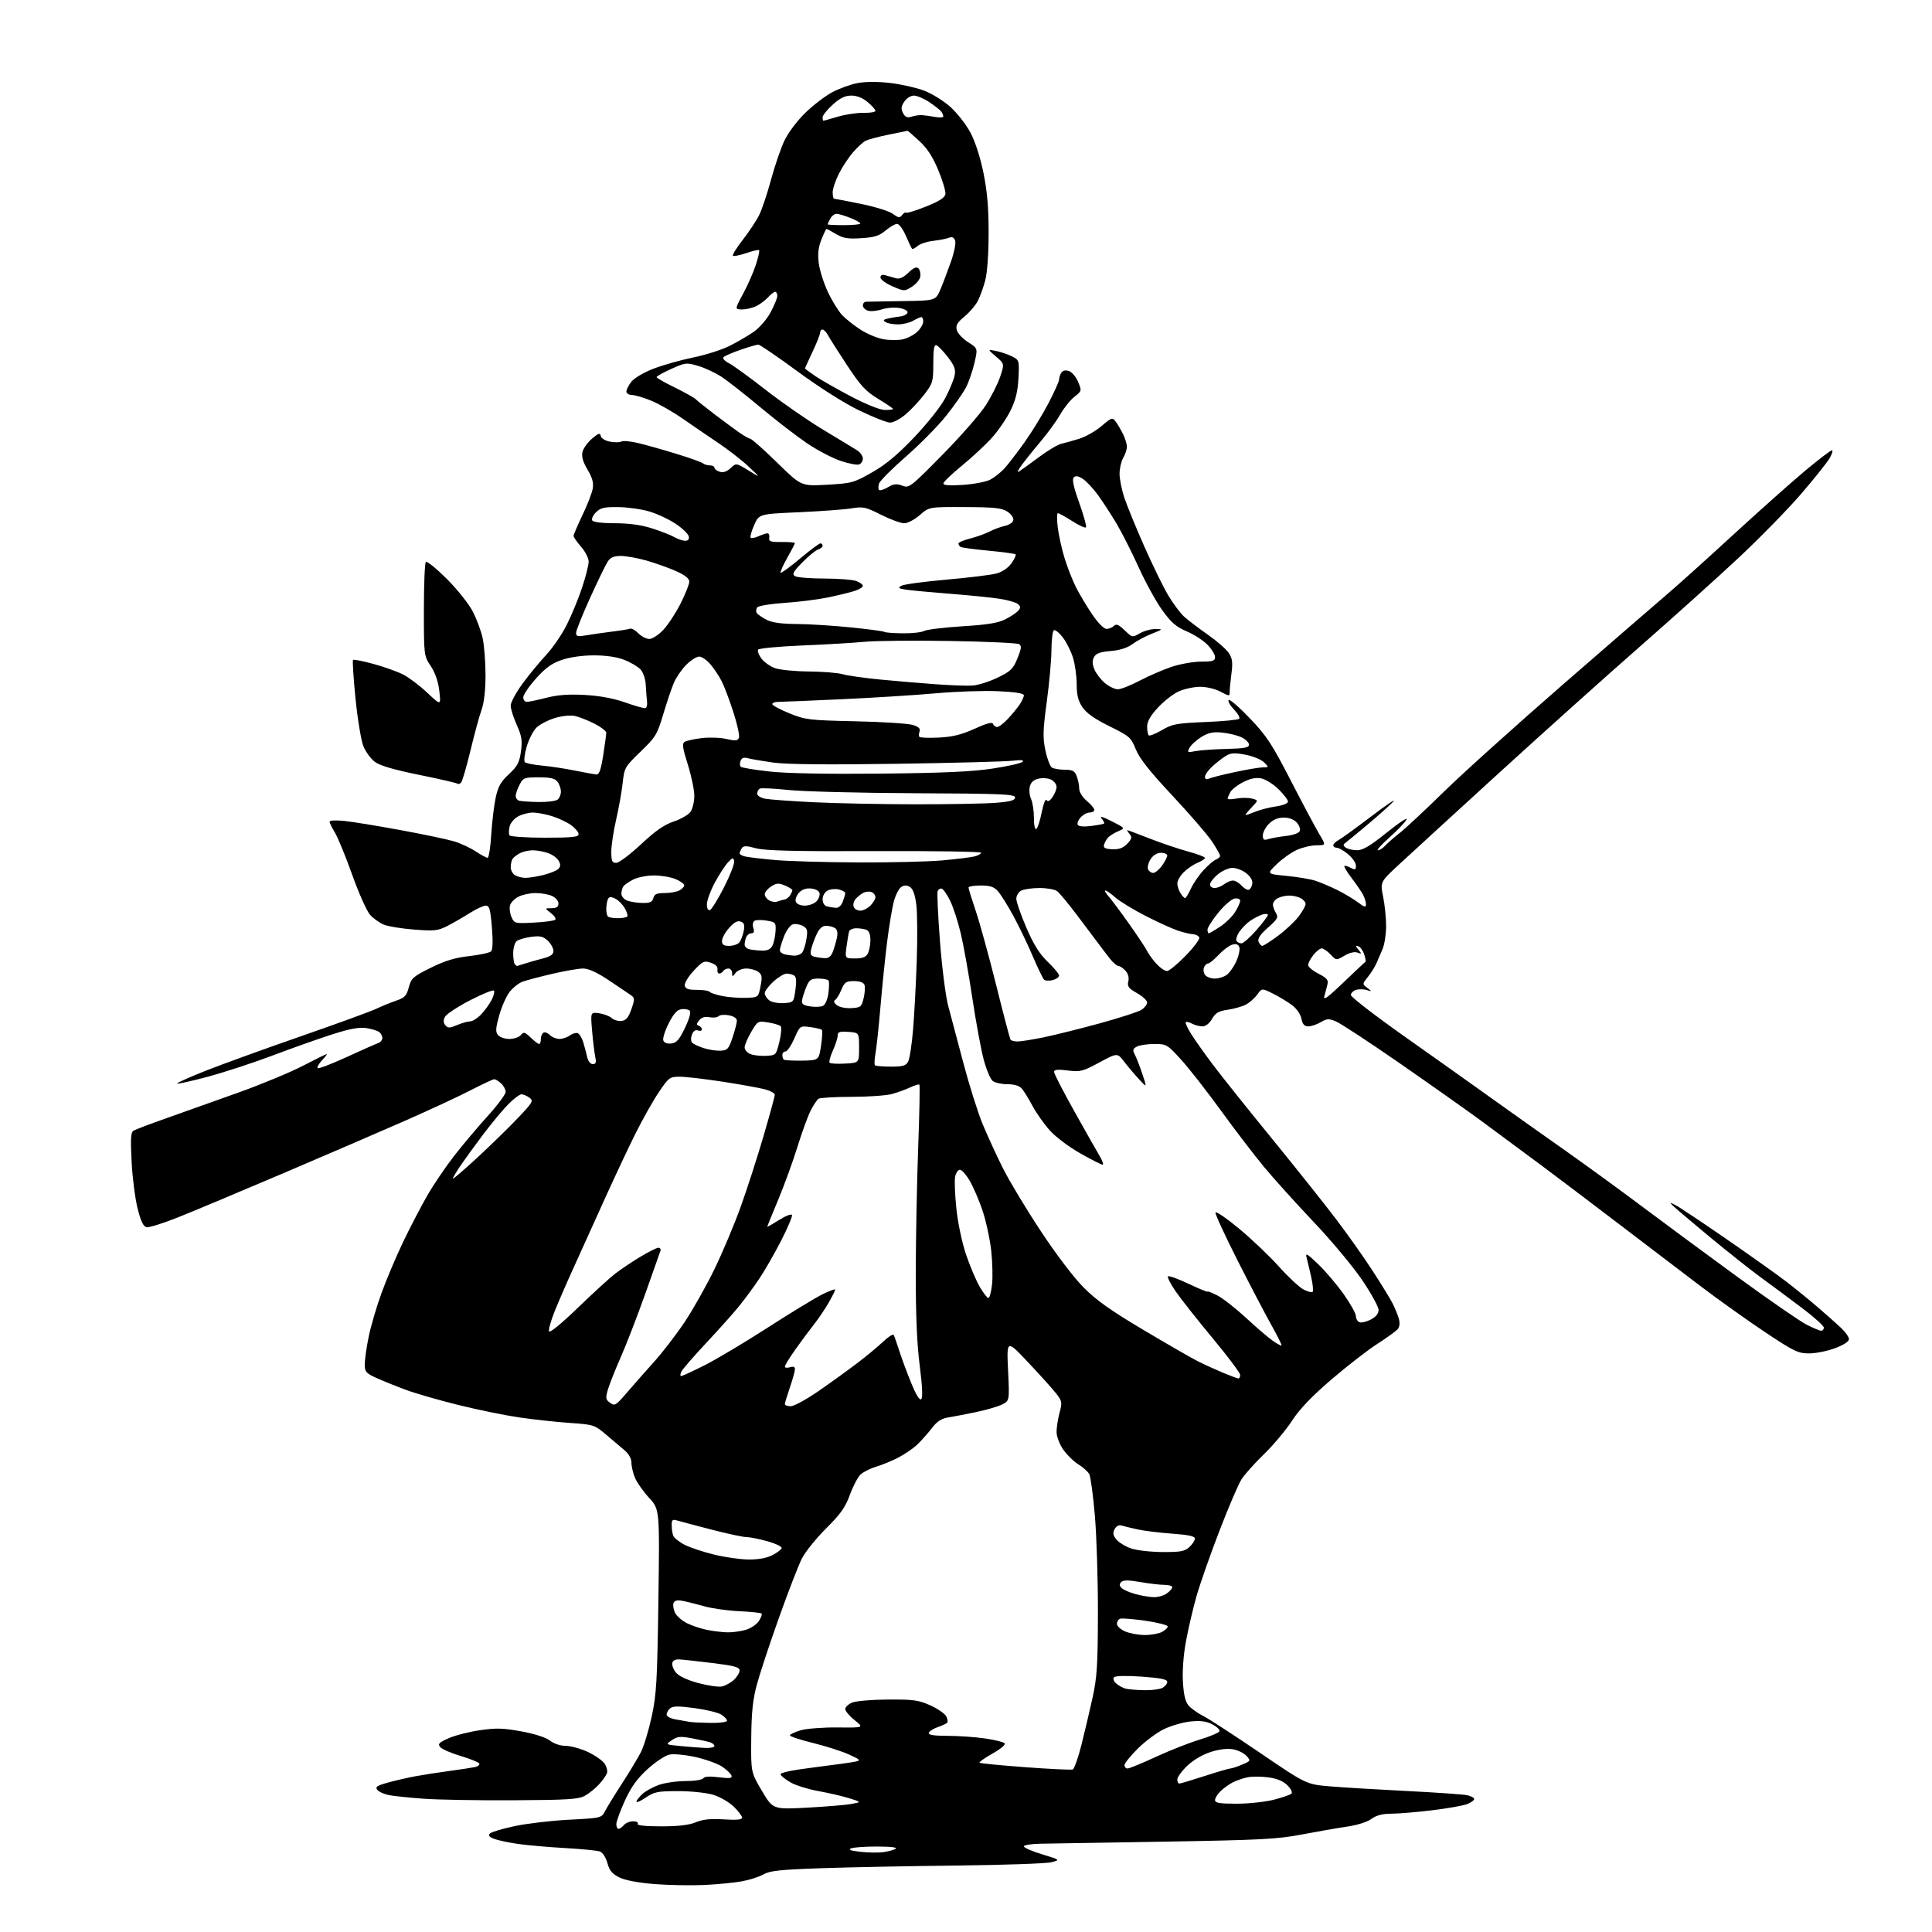 <?xml version="1.0" encoding="UTF-8" standalone="no"?>
<svg 
  version="1.1" 
  xmlns="http://www.w3.org/2000/svg" 
  xmlns:xlink="http://www.w3.org/1999/xlink" 
  xmlns:svg="http://www.w3.org/2000/svg"
  xmlns:rdf="http://www.w3.org/1999/02/22-rdf-syntax-ns#"
  xmlns:cc="http://creativecommons.org/ns#"
  xmlns:dc="http://purl.org/dc/elements/1.1/"
  viewBox="0 0 768 768"
  width="768"
  height="768"
>
<style>svg {background-color: white; }</style>"
<path stroke="none" fill="black" fill-rule="evenodd" d="M280.00,749.31C274.77,749.55 265.87,749.39 260.22,748.95C253.77,748.44 248.56,747.46 246.23,746.32C243.36,744.91 242.28,743.62 241.45,740.59C240.81,738.29 239.57,736.40 238.44,735.99C237.37,735.61 231.21,735.00 224.74,734.64C218.27,734.28 209.89,733.55 206.11,733.02C202.33,732.48 197.99,731.57 196.46,730.98C194.45,730.22 193.98,729.62 194.76,728.84C195.36,728.24 199.82,726.91 204.68,725.89C209.53,724.86 219.26,723.72 226.31,723.36C239.11,722.69 239.11,722.69 240.59,719.82C241.41,718.24 244.48,713.25 247.41,708.73C250.35,704.20 253.68,698.65 254.83,696.38C255.97,694.12 257.87,687.82 259.06,682.38C260.96,673.62 261.26,668.40 261.72,636.24C262.23,599.98 262.23,599.98 258.04,595.43C255.73,592.93 253.21,589.35 252.42,587.47C251.64,585.60 251.00,582.88 251.00,581.44C251.00,579.81 249.96,577.94 248.25,576.49C246.74,575.21 243.42,572.40 240.87,570.24C236.35,566.41 235.99,566.29 226.37,565.63C220.94,565.25 211.92,564.27 206.33,563.44C200.73,562.62 189.93,560.41 182.33,558.53C174.72,556.66 165.35,553.96 161.50,552.54C157.65,551.13 152.36,548.99 149.75,547.81C145.45,545.86 145.00,545.34 145.00,542.29C145.00,540.43 145.71,535.49 146.57,531.31C147.43,527.13 149.70,519.39 151.62,514.11C153.53,508.82 157.35,499.77 160.10,494.00C162.86,488.23 167.18,479.90 169.70,475.50C172.22,471.10 177.09,463.90 180.51,459.50C183.93,455.10 189.94,447.97 193.86,443.65C197.79,439.33 201.00,435.01 201.00,434.05C201.00,433.09 200.18,431.57 199.17,430.65C198.17,429.74 196.95,429.00 196.48,429.00C196.00,429.00 191.76,430.99 187.05,433.42C182.35,435.85 170.62,441.29 161.00,445.52C151.38,449.75 129.55,459.16 112.50,466.43C95.45,473.69 76.69,481.56 70.81,483.90C64.93,486.25 59.31,488.02 58.31,487.83C56.99,487.58 56.02,485.59 54.72,480.49C53.74,476.65 52.66,468.28 52.32,461.90C51.84,452.74 51.99,450.12 53.06,449.47C53.80,449.01 59.82,446.73 66.45,444.40C73.08,442.07 85.92,437.49 95.00,434.23C104.08,430.97 115.53,426.21 120.45,423.65C125.38,421.09 129.62,419.00 129.88,419.00C130.14,419.00 129.29,420.12 128.00,421.50C126.71,422.87 125.93,424.27 126.27,424.60C126.60,424.94 131.74,422.98 137.69,420.25C143.64,417.52 149.29,415.01 150.25,414.68C151.21,414.34 152.00,413.43 152.00,412.65C152.00,411.88 151.44,410.80 150.75,410.26C150.06,409.72 147.76,409.01 145.63,408.68C142.80,408.25 139.15,408.92 132.13,411.16C126.83,412.85 116.17,416.63 108.42,419.56C100.68,422.48 89.05,426.29 82.59,428.02C76.12,429.75 70.63,430.97 70.40,430.73C70.17,430.50 75.27,428.21 81.74,425.65C88.21,423.09 105.20,416.93 119.50,411.97C133.80,407.00 147.30,402.08 149.50,401.04C151.70,399.99 155.29,398.53 157.48,397.78C160.87,396.63 161.61,395.85 162.51,392.47C163.48,388.83 164.21,388.18 171.23,384.71C176.90,381.90 180.86,380.69 186.54,380.06C190.75,379.58 194.66,378.74 195.23,378.17C195.88,377.52 195.99,374.05 195.53,368.58C194.94,361.42 194.54,360.00 193.11,360.00C192.16,360.00 189.27,361.34 186.68,362.99C184.09,364.63 180.10,366.93 177.80,368.10C174.07,370.00 172.67,370.15 164.57,369.52C159.58,369.13 154.15,368.24 152.50,367.54C150.85,366.83 148.44,365.11 147.15,363.70C145.85,362.30 142.65,355.15 140.04,347.83C137.43,340.50 134.32,332.93 133.15,331.00C131.97,329.07 131.01,327.10 131.00,326.61C131.00,326.12 133.63,325.99 136.85,326.33C140.07,326.66 150.14,328.31 159.23,329.98C168.31,331.65 177.87,333.66 180.47,334.44C183.07,335.22 186.94,337.02 189.08,338.43C191.21,339.84 193.35,341.00 193.83,341.00C194.31,341.00 194.97,336.84 195.28,331.75C195.60,326.66 196.40,320.02 197.06,317.00C198.00,312.66 199.10,310.71 202.31,307.74C205.70,304.58 206.48,303.12 207.08,298.74C207.68,294.36 207.41,292.61 205.40,288.13C204.08,285.18 203.00,281.74 203.00,280.49C203.00,279.24 205.09,275.36 207.64,271.86C210.19,268.36 214.43,263.21 217.05,260.41C219.67,257.61 223.38,252.21 225.28,248.41C227.19,244.61 229.93,237.96 231.37,233.64C232.82,229.31 234.00,224.65 234.00,223.27C234.00,221.89 232.65,219.23 231.00,217.35C229.35,215.47 228.00,213.53 228.00,213.05C228.00,212.56 229.57,208.88 231.49,204.87C233.42,200.86 235.26,196.14 235.59,194.38C236.04,191.98 235.53,190.06 233.55,186.68C231.67,183.47 231.10,181.44 231.57,179.59C231.93,178.16 233.63,175.80 235.36,174.35C237.96,172.16 238.55,171.98 238.82,173.32C239.00,174.25 240.55,175.20 242.50,175.57C244.35,175.91 246.37,175.89 246.97,175.52C247.58,175.14 250.42,175.37 253.29,176.03C256.15,176.69 263.00,178.60 268.50,180.29C274.00,181.97 278.93,183.72 279.45,184.17C279.97,184.63 281.21,185.00 282.20,185.00C283.19,185.00 284.00,185.42 284.00,185.93C284.00,186.45 284.94,187.16 286.09,187.53C287.50,187.98 288.89,187.51 290.40,186.10C292.62,184.01 292.62,184.01 297.56,187.03C302.50,190.06 302.50,190.06 297.54,185.43C294.81,182.88 289.41,178.68 285.54,176.09C281.67,173.50 275.35,169.19 271.50,166.50C267.65,163.81 262.02,160.59 259.00,159.33C255.97,158.08 252.49,157.04 251.25,157.02C250.01,157.01 249.00,156.39 249.00,155.63C249.00,154.88 249.90,153.12 251.00,151.72C252.12,150.30 255.98,148.02 259.75,146.57C263.46,145.14 270.56,143.13 275.52,142.11C280.49,141.10 287.01,139.02 290.02,137.50C293.04,135.98 297.32,133.49 299.54,131.96C301.83,130.39 304.75,127.04 306.29,124.21C307.78,121.47 309.00,118.50 309.00,117.61C309.00,116.73 308.62,116.00 308.15,116.00C307.69,116.00 306.45,116.95 305.41,118.10C304.36,119.26 302.29,120.83 300.80,121.60C299.32,122.37 296.74,123.00 295.07,123.00C292.04,123.00 292.04,123.00 295.41,116.75C297.26,113.31 299.55,108.11 300.49,105.19C301.43,102.26 302.01,99.68 301.77,99.44C301.53,99.20 299.21,99.73 296.62,100.62C294.02,101.50 291.64,101.97 291.34,101.67C291.03,101.36 292.81,98.50 295.28,95.31C297.76,92.11 300.69,87.70 301.78,85.50C302.87,83.30 304.99,77.00 306.48,71.50C307.97,66.00 310.35,59.02 311.77,56.00C313.23,52.88 316.78,48.12 319.97,45.00C323.05,41.98 327.88,38.26 330.69,36.74C333.50,35.23 338.06,33.56 340.84,33.03C343.94,32.44 348.90,32.42 353.72,32.97C358.03,33.46 364.11,34.82 367.23,35.98C370.35,37.15 375.10,40.08 377.78,42.49C380.46,44.90 384.05,49.50 385.76,52.70C387.65,56.25 389.67,62.50 390.93,68.67C392.44,76.07 393.00,82.56 392.99,92.66C392.98,100.98 392.45,108.49 391.64,111.50C390.91,114.25 389.58,117.92 388.68,119.66C387.78,121.40 385.40,124.17 383.39,125.83C380.50,128.21 379.87,129.33 380.33,131.19C380.66,132.49 382.68,134.66 384.82,136.01C388.71,138.47 388.71,138.47 387.36,144.27C386.62,147.45 385.12,151.80 384.04,153.92C382.96,156.04 379.41,161.13 376.16,165.22C372.91,169.31 365.70,176.62 360.15,181.47C354.59,186.32 349.77,191.15 349.43,192.22C349.09,193.28 349.10,194.43 349.44,194.77C349.78,195.11 351.36,194.63 352.95,193.69C355.25,192.33 356.40,192.20 358.66,193.06C361.39,194.10 361.88,193.73 374.60,180.82C381.82,173.49 389.56,164.66 391.80,161.19C394.05,157.71 396.65,152.56 397.59,149.74C399.29,144.61 399.29,144.61 395.90,141.71C392.50,138.81 392.50,138.81 396.00,139.53C397.93,139.92 400.78,140.90 402.36,141.70C405.15,143.13 405.20,143.30 404.85,150.33C404.58,155.62 403.75,159.00 401.70,163.19C400.16,166.32 396.85,171.18 394.32,173.99C391.80,176.79 386.42,181.80 382.37,185.11C378.32,188.42 375.00,191.61 375.00,192.21C375.00,192.93 377.57,193.11 382.85,192.75C387.16,192.45 392.00,191.53 393.60,190.69C395.19,189.86 397.69,187.90 399.15,186.34C400.61,184.78 404.23,180.09 407.19,175.93C410.16,171.77 414.48,164.73 416.79,160.28C419.11,155.83 421.01,151.59 421.02,150.85C421.02,150.11 421.42,148.89 421.89,148.14C422.43,147.29 423.54,147.04 424.89,147.47C426.07,147.84 427.72,149.78 428.55,151.77C430.04,155.35 430.03,155.43 427.13,157.70C425.51,158.96 422.96,162.13 421.46,164.75C419.96,167.36 416.63,171.97 414.06,175.00C411.50,178.03 408.07,182.28 406.45,184.45C404.83,186.62 404.15,188.00 404.94,187.52C405.73,187.04 409.30,184.46 412.87,181.80C416.44,179.13 420.51,176.70 421.93,176.39C423.34,176.08 426.57,175.17 429.11,174.38C431.64,173.58 435.60,171.32 437.91,169.34C441.92,165.92 442.16,165.84 443.52,167.63C444.30,168.66 445.62,170.92 446.47,172.65C447.31,174.38 447.98,176.63 447.96,177.65C447.95,178.67 447.29,180.62 446.50,182.00C445.71,183.38 445.05,186.20 445.04,188.28C445.02,190.36 445.90,194.74 447.00,198.00C448.10,201.27 451.65,209.92 454.88,217.22C458.11,224.52 462.35,233.20 464.29,236.50C466.24,239.80 469.10,243.66 470.66,245.08C472.22,246.50 476.47,249.73 480.10,252.27C483.72,254.81 487.49,258.10 488.47,259.59C489.91,261.79 490.10,263.35 489.50,267.90C489.10,270.98 488.79,274.27 488.82,275.22C488.87,276.79 488.57,276.77 485.20,274.97C483.07,273.83 479.63,273.01 477.01,273.02C474.53,273.03 470.70,273.87 468.50,274.87C466.30,275.88 462.59,278.78 460.25,281.33C457.32,284.51 456.00,286.84 456.00,288.81C456.00,290.38 456.28,291.95 456.63,292.30C456.98,292.65 459.33,291.72 461.86,290.24C466.00,287.81 467.68,287.50 479.14,287.02C486.13,286.74 492.18,286.16 492.60,285.74C493.01,285.32 492.07,283.64 490.50,282.00C488.93,280.36 487.99,278.68 488.41,278.26C488.83,277.84 492.62,281.11 496.83,285.53C503.53,292.54 505.61,295.72 513.23,310.53C518.04,319.86 523.13,329.41 524.54,331.75C527.11,336.00 527.11,336.00 523.31,336.02C521.21,336.03 517.69,336.86 515.48,337.87C513.28,338.87 509.68,341.43 507.48,343.56C503.50,347.42 503.50,347.42 511.38,348.17C515.71,348.59 520.88,349.46 522.88,350.10C524.87,350.75 528.75,352.39 531.50,353.75C534.25,355.11 537.96,357.32 539.75,358.66C542.40,360.65 543.00,360.81 543.00,359.49C543.00,358.60 542.48,356.89 541.84,355.68C541.20,354.48 539.18,351.52 537.33,349.09C535.49,346.67 534.17,344.50 534.40,344.26C534.64,344.03 535.77,344.34 536.91,344.95C538.70,345.91 539.00,345.79 539.00,344.12C539.00,343.05 537.62,341.01 535.92,339.59C534.23,338.17 532.21,337.00 531.42,337.00C530.64,337.00 530.00,336.57 530.00,336.04C530.00,335.50 530.93,334.57 532.06,333.97C533.20,333.36 538.94,329.21 544.81,324.74C550.69,320.27 554.83,317.45 554.00,318.47C553.17,319.48 548.71,323.51 544.07,327.41C539.43,331.31 535.16,334.84 534.57,335.25C533.85,335.75 534.00,336.33 535.00,336.98C535.83,337.53 537.85,337.98 539.51,337.98C541.76,338.00 544.75,336.20 551.35,330.89C556.21,326.98 559.70,324.69 559.11,325.80C558.51,326.91 555.46,330.11 552.31,332.91C549.17,335.71 547.12,338.00 547.76,338.00C548.40,338.00 549.73,337.14 550.71,336.09C551.69,335.03 554.30,332.76 556.50,331.04C558.70,329.32 566.58,321.97 574.00,314.70C581.42,307.42 603.02,287.98 622.00,271.48C640.98,254.98 659.42,239.02 662.98,235.99C666.55,232.97 678.25,222.44 688.98,212.58C699.72,202.72 712.74,191.14 717.92,186.83C723.10,182.52 727.74,179.00 728.23,179.00C728.71,179.00 728.30,180.41 727.31,182.13C726.31,183.86 721.20,190.27 715.93,196.38C710.67,202.49 699.42,213.99 690.93,221.92C682.45,229.86 664.92,245.60 652.00,256.92C639.08,268.23 613.88,290.83 596.00,307.15C578.12,323.47 560.16,339.92 556.07,343.71C548.64,350.60 548.64,350.60 549.82,356.47C550.47,359.69 551.00,364.94 551.00,368.13C551.00,371.32 550.37,375.41 549.61,377.22C548.84,379.02 547.72,381.62 547.12,383.00C546.52,384.38 545.01,386.77 543.76,388.33C541.51,391.14 541.51,391.16 543.50,392.68C545.46,394.18 545.46,394.19 543.25,393.54C542.01,393.17 540.10,393.15 539.00,393.50C537.90,393.85 537.00,394.77 537.00,395.55C537.00,396.34 546.74,403.84 558.63,412.24C570.53,420.63 585.72,431.42 592.38,436.20C599.05,440.99 611.70,449.96 620.50,456.15C629.30,462.34 643.67,472.78 652.44,479.37C661.21,485.95 678.51,498.72 690.89,507.75C703.27,516.78 715.54,525.25 718.16,526.58C720.79,527.91 723.40,529.00 723.97,529.00C724.54,529.00 725.00,528.43 725.00,527.74C725.00,527.04 721.06,523.51 716.25,519.88C711.44,516.26 704.12,510.83 700.00,507.82C695.88,504.82 686.65,497.50 679.50,491.58C672.35,485.65 665.83,480.11 665.00,479.28C663.66,477.93 663.77,477.90 666.00,479.03C667.38,479.72 676.38,485.71 686.00,492.35C695.62,498.99 706.42,506.66 710.00,509.41C713.58,512.15 719.20,516.72 722.50,519.56C725.80,522.40 729.96,526.10 731.75,527.77C733.54,529.44 735.00,531.49 735.00,532.33C735.00,533.27 732.86,534.66 729.46,535.93C726.42,537.07 721.77,538.00 719.13,538.00C714.80,538.00 713.15,537.21 701.92,529.74C695.09,525.20 683.42,516.89 676.00,511.27C668.58,505.64 654.17,494.68 644.00,486.91C633.83,479.14 619.65,468.42 612.50,463.09C605.35,457.76 594.55,449.77 588.50,445.33C582.45,440.90 567.78,430.54 555.91,422.32C544.03,414.10 532.85,406.77 531.06,406.03C528.23,404.85 527.45,404.90 525.00,406.34C523.46,407.25 521.24,408.00 520.07,408.00C518.51,408.00 517.79,407.20 517.34,404.95C516.98,403.17 515.43,400.92 513.61,399.56C511.90,398.28 508.51,396.23 506.07,395.00C501.64,392.78 501.64,392.78 499.72,395.42C498.66,396.87 496.60,398.66 495.15,399.40C493.69,400.14 490.48,401.04 488.00,401.40C484.40,401.92 483.16,402.65 481.80,405.03C480.75,406.85 479.28,408.00 477.98,408.00C476.82,408.00 474.96,407.51 473.85,406.92C472.74,406.32 471.61,406.06 471.34,406.32C471.07,406.59 472.08,408.77 473.59,411.16C475.09,413.54 479.03,419.10 482.35,423.50C485.66,427.90 496.09,440.95 505.52,452.50C514.94,464.05 526.41,478.45 531.01,484.50C535.60,490.55 542.14,499.77 545.53,505.00C548.92,510.23 552.50,516.05 553.48,517.94C554.45,519.83 555.60,522.62 556.04,524.12C556.53,525.85 556.39,527.39 555.66,528.30C555.02,529.09 551.35,531.75 547.50,534.22C543.65,536.69 535.42,543.07 529.21,548.41C521.37,555.14 516.60,560.14 513.57,564.80C511.18,568.48 506.20,574.42 502.51,578.00C498.82,581.58 494.79,586.08 493.54,588.01C492.30,589.94 488.31,599.25 484.68,608.69C481.05,618.13 476.95,629.83 475.58,634.68C474.21,639.53 472.34,647.55 471.43,652.50C470.42,658.02 469.96,664.31 470.24,668.76C470.57,674.01 471.23,676.59 472.60,678.11C473.65,679.27 476.30,681.13 478.50,682.24C480.70,683.36 490.78,689.91 500.90,696.80C519.31,709.33 519.31,709.33 528.90,710.12C534.18,710.56 547.95,711.39 559.50,711.97C571.05,712.55 581.74,713.29 583.25,713.63C584.76,713.96 586.00,714.64 586.00,715.14C586.00,715.64 584.76,716.54 583.25,717.15C581.74,717.75 575.55,718.85 569.50,719.59C563.45,720.33 556.12,720.95 553.21,720.97C549.48,720.99 547.10,721.61 545.13,723.06C543.49,724.28 539.51,725.53 535.42,726.12C531.62,726.68 523.55,728.08 517.50,729.24C507.87,731.09 501.15,731.44 463.50,732.08C439.85,732.48 417.46,732.85 413.75,732.90C410.04,732.96 407.00,733.43 407.00,733.96C407.00,734.48 410.26,735.91 414.25,737.12C421.50,739.33 421.50,739.33 418.00,740.26C416.07,740.78 399.20,741.37 380.50,741.58C361.80,741.78 337.51,742.26 326.53,742.64C310.24,743.20 305.99,743.65 303.53,745.08C301.86,746.03 298.02,747.28 295.00,747.84C291.98,748.40 285.23,749.06 280.00,749.31zM351.00,736.27C352.93,736.02 355.18,735.42 356.00,734.94C356.95,734.39 354.29,734.05 348.83,734.03C344.06,734.01 339.34,734.34 338.33,734.75C337.06,735.27 338.18,735.69 342.00,736.12C345.02,736.45 349.07,736.53 351.00,736.27zM245.88,727.00C246.36,727.00 247.32,726.33 248.00,725.50C248.68,724.67 250.34,724.00 251.68,724.00C253.05,724.00 253.85,724.44 253.50,725.00C253.10,725.64 256.45,726.00 262.82,726.00C269.71,726.00 273.94,725.50 276.62,724.38C279.44,723.21 282.46,722.89 287.74,723.23C292.83,723.56 295.00,723.35 295.00,722.55C295.00,721.91 293.49,719.93 291.65,718.14C289.80,716.36 286.13,714.24 283.49,713.45C280.82,712.64 274.64,712.00 269.57,712.00C261.47,712.00 260.05,712.28 256.73,714.54C254.68,715.93 253.00,716.68 253.00,716.21C253.00,715.74 254.03,714.39 255.28,713.21C256.53,712.03 259.51,710.38 261.90,709.53C264.30,708.69 269.09,708.00 272.57,708.00C276.08,708.00 279.18,707.51 279.56,706.90C280.01,706.18 282.12,706.03 285.73,706.49C290.09,707.03 291.13,706.90 290.78,705.84C290.54,705.10 288.89,703.51 287.10,702.30C285.32,701.09 280.54,699.37 276.48,698.46C272.26,697.53 267.78,697.11 266.04,697.49C264.36,697.86 260.46,700.47 257.37,703.29C253.20,707.10 250.89,710.34 248.38,715.84C246.52,719.91 245.00,724.09 245.00,725.12C245.00,726.16 245.39,727.00 245.88,727.00zM320.88,718.57C328.37,718.17 336.30,717.51 338.50,717.10C342.50,716.35 342.50,716.35 337.50,714.81C334.75,713.96 329.26,712.69 325.30,711.98C321.34,711.27 316.42,709.75 314.38,708.60C312.33,707.44 310.49,706.00 310.29,705.38C310.05,704.65 314.66,703.68 323.71,702.55C331.30,701.60 338.62,700.58 340.00,700.28C342.28,699.79 342.06,699.54 337.50,697.45C334.75,696.19 328.34,694.14 323.25,692.88C318.16,691.63 314.00,690.26 314.00,689.84C314.00,689.42 315.91,688.52 318.25,687.83C320.60,687.14 327.19,686.63 332.99,686.69C343.48,686.80 343.48,686.80 339.74,683.80C337.68,682.16 336.00,680.16 336.00,679.38C336.00,678.59 337.24,677.43 338.75,676.80C340.26,676.17 346.68,675.62 353.00,675.59C363.05,675.53 365.17,675.82 369.79,677.90C372.70,679.21 375.55,681.16 376.12,682.23C376.69,683.30 376.87,684.47 376.51,684.84C376.15,685.20 374.45,685.98 372.74,686.57C371.02,687.16 369.44,688.17 369.23,688.82C368.95,689.66 371.10,690.01 376.67,690.02C380.98,690.03 387.64,690.49 391.48,691.05C395.32,691.60 398.86,692.46 399.35,692.95C399.88,693.48 397.91,695.16 394.58,697.04C391.46,698.80 389.12,700.45 389.38,700.71C389.63,700.97 397.83,701.77 407.59,702.49C417.35,703.22 425.83,703.62 426.43,703.39C427.04,703.15 428.58,698.81 429.86,693.73C431.14,688.65 433.13,680.23 434.28,675.00C436.08,666.86 436.39,662.06 436.44,641.50C436.47,628.30 435.93,610.82 435.24,602.66C434.55,594.50 433.54,587.01 433.00,586.00C432.46,585.00 430.51,583.24 428.65,582.09C426.80,580.95 424.09,578.30 422.64,576.20C421.14,574.03 420.00,571.02 420.00,569.21C420.00,567.46 420.53,564.04 421.18,561.60C422.30,557.45 422.21,556.97 419.76,553.84C418.32,552.00 413.32,546.45 408.65,541.50C400.15,532.50 400.15,532.50 400.72,544.65C401.30,556.80 401.30,556.80 398.40,558.28C396.80,559.10 392.12,560.47 388.00,561.33C383.88,562.18 378.86,563.15 376.85,563.47C374.18,563.90 372.44,565.05 370.37,567.78C368.81,569.82 366.18,572.77 364.52,574.33C362.86,575.88 359.48,578.19 357.00,579.46C354.52,580.73 350.60,582.34 348.28,583.04C345.96,583.73 343.17,585.13 342.09,586.13C341.01,587.14 339.10,590.77 337.85,594.20C336.02,599.20 334.14,601.87 328.36,607.61C324.39,611.55 320.05,616.96 318.71,619.64C317.37,622.31 313.29,632.86 309.64,643.09C305.99,653.31 302.05,665.24 300.88,669.59C299.25,675.63 298.72,680.69 298.63,691.01C298.50,704.51 298.50,704.51 302.88,711.90C307.26,719.29 307.26,719.29 320.88,718.57zM491.61,717.00C496.34,717.00 502.98,716.29 506.36,715.42C509.74,714.55 512.89,713.46 513.37,713.00C513.86,712.53 513.17,711.08 511.78,709.69C510.12,708.03 507.65,707.00 504.20,706.53C501.39,706.14 497.60,706.14 495.79,706.53C493.98,706.92 491.38,707.82 490.00,708.54C488.62,709.25 486.49,710.79 485.25,711.95C484.01,713.12 483.00,714.74 483.00,715.54C483.00,716.71 484.72,717.00 491.61,717.00zM204.00,715.64C189.97,715.71 173.94,715.44 168.37,715.02C162.80,714.61 156.66,713.97 154.72,713.61C152.79,713.24 150.67,712.31 150.02,711.52C149.04,710.35 149.75,709.85 154.17,708.61C157.10,707.80 161.97,706.67 165.00,706.11C168.03,705.55 174.10,704.60 178.50,704.01C182.90,703.42 187.53,702.71 188.79,702.44C190.05,702.17 190.82,701.52 190.50,701.00C190.18,700.48 186.84,699.14 183.08,698.02C179.31,696.90 175.67,695.31 174.99,694.49C173.95,693.23 174.47,692.68 178.35,690.97C180.87,689.85 186.45,688.42 190.74,687.80C197.21,686.85 200.05,686.93 207.28,688.26C212.60,689.24 217.04,690.67 218.64,691.93C220.19,693.15 222.76,694.00 224.88,694.01C226.87,694.02 230.80,695.09 233.62,696.40C236.43,697.71 239.44,699.79 240.29,701.01C241.15,702.23 241.59,703.97 241.28,704.86C240.96,705.76 239.54,707.78 238.10,709.34C236.67,710.90 234.15,712.93 232.50,713.84C229.95,715.25 225.72,715.52 204.00,715.64zM468.79,709.00C469.23,709.00 473.75,707.65 478.84,706.00C483.93,704.35 488.54,703.00 489.08,703.00C489.62,703.00 491.69,702.32 493.68,701.49C497.19,700.02 497.24,699.93 495.51,698.01C494.53,696.93 492.15,695.74 490.22,695.38C487.99,694.96 484.76,695.34 481.34,696.42C478.08,697.45 474.40,699.60 471.98,701.90C469.79,703.99 468.00,706.44 468.00,707.35C468.00,708.26 468.36,709.00 468.79,709.00zM448.25,703.00C448.94,702.99 454.00,700.91 459.50,698.37C465.00,695.83 472.86,692.74 476.96,691.50C481.06,690.26 484.58,688.77 484.77,688.18C484.97,687.60 483.67,686.36 481.88,685.44C479.49,684.20 477.20,683.91 473.20,684.32C470.21,684.63 465.46,686.01 462.63,687.39C459.81,688.77 455.14,692.26 452.25,695.13C449.36,698.00 447.00,700.95 447.00,701.68C447.00,702.40 447.56,703.00 448.25,703.00zM280.25,694.83C282.31,694.92 284.00,694.58 284.00,694.07C284.00,693.55 283.21,692.89 282.25,692.58C281.29,692.28 278.06,691.57 275.08,691.01C270.46,690.14 269.29,690.24 267.08,691.74C264.50,693.50 264.50,693.50 270.50,694.08C273.80,694.40 278.19,694.74 280.25,694.83zM282.25,684.88C286.06,684.95 289.00,684.57 289.00,684.02C289.00,683.49 287.99,682.39 286.75,681.59C285.51,680.79 280.75,679.63 276.17,679.01C269.83,678.15 267.51,678.16 266.42,679.06C265.64,679.71 265.00,680.84 265.00,681.58C265.00,682.34 266.60,683.17 268.75,683.52C270.81,683.86 273.18,684.28 274.00,684.45C274.82,684.63 278.54,684.82 282.25,684.88zM454.82,671.88C457.74,671.95 461.00,671.53 462.07,670.96C463.13,670.40 464.00,669.32 464.00,668.57C464.00,667.57 461.39,667.03 453.91,666.49C447.92,666.07 443.45,666.15 442.89,666.71C442.31,667.29 442.62,668.24 443.73,669.22C444.70,670.09 446.40,671.01 447.50,671.28C448.60,671.55 451.89,671.82 454.82,671.88zM287.00,670.39C288.38,670.09 290.51,668.91 291.75,667.75C292.99,666.60 294.00,664.92 294.00,664.03C294.00,662.71 291.96,662.16 283.25,661.09C277.34,660.36 271.39,659.71 270.03,659.64C268.49,659.55 267.43,660.10 267.24,661.09C267.06,661.96 267.72,663.67 268.71,664.89C269.83,666.27 273.16,667.83 277.50,669.02C281.35,670.06 285.62,670.68 287.00,670.39zM455.00,649.95C457.48,649.96 460.57,649.41 461.89,648.74C463.20,648.06 464.23,647.06 464.17,646.52C464.11,645.99 460.11,644.97 455.28,644.27C450.45,643.57 445.94,643.21 445.25,643.47C444.56,643.73 444.00,644.65 444.00,645.52C444.00,646.39 445.46,647.73 447.25,648.51C449.04,649.29 452.52,649.93 455.00,649.95zM289.00,648.88C290.93,648.94 294.19,648.52 296.26,647.94C298.35,647.37 300.74,645.80 301.64,644.42C302.54,643.05 303.03,641.70 302.74,641.40C302.44,641.11 298.45,640.70 293.85,640.48C289.26,640.27 283.02,639.39 280.00,638.53C276.98,637.68 273.10,636.71 271.40,636.38C269.19,635.96 268.13,636.21 267.73,637.25C267.43,638.05 267.70,639.79 268.34,641.11C268.99,642.42 271.16,644.30 273.16,645.29C275.16,646.27 278.76,647.46 281.15,647.93C283.54,648.40 287.07,648.83 289.00,648.88zM458.53,634.90C460.19,634.96 462.56,634.30 463.78,633.44C465.00,632.59 466.00,631.46 466.00,630.94C466.00,630.42 464.57,630.00 462.83,630.00C461.09,630.00 456.78,629.50 453.25,628.88C448.52,628.06 446.54,628.06 445.72,628.88C444.89,629.71 444.93,630.33 445.84,631.25C446.52,631.94 448.97,633.02 451.29,633.65C453.61,634.29 456.86,634.85 458.53,634.90zM297.50,619.93C301.36,619.97 304.73,619.37 306.94,618.25C308.83,617.29 310.53,616.01 310.72,615.42C310.90,614.83 308.35,613.59 305.04,612.67C301.74,611.75 297.95,611.00 296.62,611.00C295.30,611.00 289.10,609.67 282.86,608.05C276.61,606.43 270.49,604.80 269.25,604.44C267.33,603.87 267.00,604.14 267.00,606.30C267.00,607.70 267.28,609.57 267.62,610.46C267.97,611.35 269.99,612.98 272.13,614.07C274.27,615.16 279.50,616.91 283.76,617.95C288.02,619.00 294.20,619.89 297.50,619.93zM462.06,616.96C469.33,616.99 470.95,616.69 472.81,614.96C474.02,613.84 475.00,612.33 475.00,611.61C475.00,610.67 472.44,610.12 466.04,609.66C461.12,609.31 454.93,608.56 452.29,607.98C449.66,607.40 446.74,606.70 445.81,606.42C444.79,606.10 443.71,606.67 443.08,607.86C442.27,609.36 442.43,610.31 443.76,611.94C444.72,613.12 447.30,614.71 449.50,615.49C451.71,616.28 457.33,616.93 462.06,616.96zM249.00,553.83C251.47,550.93 256.35,545.40 259.84,541.53C263.33,537.67 268.88,530.45 272.18,525.50C275.48,520.55 280.80,511.10 284.01,504.50C287.21,497.90 291.91,486.74 294.44,479.71C296.97,472.68 301.06,460.02 303.52,451.59C305.98,443.16 308.00,435.77 308.00,435.17C308.00,434.57 306.27,433.61 304.15,433.04C302.03,432.47 294.49,431.11 287.40,430.01C280.30,428.92 272.60,428.02 270.29,428.01C266.25,428.00 265.90,428.25 261.94,434.08C259.67,437.43 255.42,444.97 252.50,450.83C249.58,456.70 243.95,468.70 239.98,477.50C236.01,486.30 230.59,498.27 227.94,504.10C225.28,509.93 221.92,517.68 220.46,521.32C219.00,524.96 218.01,528.51 218.25,529.22C218.50,529.98 223.12,526.22 229.59,519.97C235.59,514.17 242.30,508.04 244.50,506.33C246.70,504.63 251.20,501.61 254.50,499.62C257.80,497.63 261.05,496.00 261.72,496.00C262.39,496.00 262.75,496.56 262.53,497.25C262.30,497.94 259.56,505.70 256.43,514.50C253.30,523.30 248.95,534.55 246.76,539.50C244.58,544.45 242.28,550.23 241.66,552.34C240.66,555.76 240.75,556.35 242.52,557.63C244.35,558.98 244.82,558.70 249.00,553.83zM314.34,559.00C315.63,559.00 320.69,556.22 325.59,552.83C330.49,549.43 337.43,544.42 341.00,541.69C344.57,538.96 349.14,535.17 351.13,533.27C353.13,531.37 354.99,530.20 355.25,530.66C355.52,531.12 356.52,533.98 357.49,537.00C358.45,540.02 360.59,545.80 362.25,549.83C364.19,554.58 365.59,556.81 366.22,556.18C366.85,555.55 366.63,550.85 365.60,542.81C364.50,534.31 364.01,522.72 364.03,505.96C364.05,492.51 364.48,470.26 364.98,456.53C365.49,442.80 365.71,431.38 365.48,431.15C365.26,430.92 363.59,431.43 361.79,432.27C359.98,433.12 356.70,434.30 354.50,434.90C352.30,435.50 345.10,436.00 338.50,436.01C331.90,436.02 326.00,436.36 325.38,436.77C324.77,437.17 323.36,439.30 322.24,441.50C321.12,443.70 318.75,450.23 316.96,456.00C315.17,461.78 311.74,471.18 309.35,476.90C306.96,482.62 305.00,487.44 305.00,487.63C305.00,487.81 307.13,486.60 309.74,484.95C312.39,483.27 314.64,482.41 314.83,483.00C315.03,483.58 313.07,488.19 310.48,493.25C307.89,498.30 303.95,505.15 301.72,508.47C299.49,511.79 295.83,516.75 293.58,519.49C291.34,522.24 285.55,528.70 280.73,533.85C275.90,539.00 271.50,544.07 270.94,545.11C270.39,546.15 270.30,547.00 270.76,547.00C271.22,547.00 275.39,545.08 280.04,542.74C284.70,540.40 295.93,533.70 305.00,527.86C314.07,522.01 323.86,516.05 326.75,514.60C329.64,513.15 332.00,512.27 332.00,512.65C332.00,513.02 330.81,515.39 329.36,517.91C327.90,520.44 325.29,524.30 323.55,526.50C321.80,528.70 318.49,533.16 316.19,536.41C313.88,539.66 312.00,542.73 312.00,543.23C312.00,543.73 312.90,543.85 314.00,543.50C315.35,543.07 316.00,543.32 316.00,544.28C316.00,545.05 315.10,548.30 314.00,551.50C312.90,554.70 312.00,557.69 312.00,558.16C312.00,558.62 313.05,559.00 314.34,559.00zM492.25,547.96C492.66,547.98 493.00,547.36 493.00,546.57C493.00,545.79 488.08,539.22 482.06,531.98C476.04,524.74 469.44,516.38 467.39,513.41C465.34,510.43 463.95,507.72 464.30,507.37C464.64,507.03 468.32,508.35 472.46,510.32C476.61,512.29 480.00,513.69 480.00,513.43C480.00,513.17 481.76,513.86 483.92,514.96C486.07,516.06 491.13,520.01 495.17,523.74C499.20,527.47 503.99,531.58 505.81,532.87C507.63,534.16 509.26,535.06 509.44,534.86C509.61,534.66 507.74,530.90 505.27,526.50C502.80,522.10 496.74,510.52 491.81,500.76C486.87,491.00 482.98,482.55 483.17,481.98C483.36,481.41 487.57,484.28 492.51,488.37C497.45,492.46 504.57,499.23 508.33,503.42C512.08,507.60 516.51,511.73 518.17,512.59C519.83,513.45 521.46,513.87 521.79,513.54C522.13,513.21 521.88,510.59 521.24,507.72C520.60,504.85 519.78,501.38 519.41,500.00C518.84,497.88 519.52,498.25 523.97,502.50C526.85,505.25 531.41,510.61 534.10,514.41C536.80,518.21 539.00,522.16 539.00,523.19C539.00,524.22 539.63,525.31 540.41,525.60C541.19,525.90 543.21,525.43 544.91,524.55C546.95,523.49 548.00,522.20 548.01,520.72C548.01,519.50 545.08,514.17 541.50,508.87C537.92,503.57 529.29,493.22 522.32,485.87C515.36,478.52 506.47,468.68 502.58,464.00C498.68,459.32 490.94,449.20 485.36,441.50C479.78,433.80 472.65,424.69 469.52,421.25C464.00,415.18 463.69,415.00 458.85,415.00C456.11,415.00 452.99,415.47 451.92,416.04C450.32,416.90 450.17,417.45 451.07,419.14C451.68,420.27 453.03,423.74 454.08,426.85C455.98,432.50 455.98,432.50 452.74,428.98C450.96,427.04 448.30,423.89 446.83,421.98C444.16,418.50 444.16,418.50 437.00,422.35C430.37,425.92 429.43,426.16 424.42,425.53C420.42,425.03 419.00,425.18 419.00,426.09C419.00,426.77 422.54,433.66 426.87,441.41C431.19,449.16 435.74,457.19 436.97,459.25C438.19,461.31 438.80,463.00 438.32,463.00C437.84,463.00 433.86,460.98 429.48,458.51C425.04,456.01 419.66,451.97 417.35,449.40C415.07,446.86 411.96,442.47 410.45,439.64C408.94,436.81 407.03,433.71 406.20,432.75C405.21,431.61 403.25,431.00 400.54,431.00C398.25,431.00 395.60,430.43 394.65,429.73C393.70,429.04 392.05,425.10 390.98,420.98C389.91,416.87 387.88,405.85 386.48,396.50C385.08,387.15 383.02,375.68 381.91,371.00C380.80,366.32 378.90,360.50 377.69,358.05C376.49,355.60 374.99,353.45 374.37,353.26C373.75,353.07 373.02,353.52 372.73,354.26C372.45,354.99 372.87,364.01 373.66,374.30C374.45,384.59 375.91,396.05 376.90,399.75C377.90,403.46 380.61,413.70 382.94,422.50C385.26,431.30 388.71,442.24 390.60,446.81C392.49,451.38 396.11,459.25 398.63,464.31C401.16,469.36 407.93,480.62 413.69,489.33C419.87,498.68 426.88,507.91 430.82,511.86C435.85,516.91 441.70,521.05 454.50,528.65C463.85,534.21 473.52,539.78 476.00,541.03C478.48,542.29 482.98,544.35 486.00,545.62C489.02,546.88 491.84,547.93 492.25,547.96zM392.90,516.00C393.36,516.00 394.00,513.63 394.34,510.73C394.68,507.83 394.53,501.63 394.00,496.95C393.46,492.26 391.90,485.12 390.52,481.07C389.15,477.02 386.87,471.75 385.47,469.36C384.06,466.96 382.31,465.00 381.57,465.00C380.84,465.00 379.98,466.24 379.68,467.75C379.37,469.26 379.60,475.00 380.18,480.50C380.78,486.23 382.44,494.05 384.05,498.80C385.60,503.37 388.04,509.10 389.48,511.55C390.91,514.00 392.45,516.00 392.90,516.00zM189.75,460.16C195.11,455.20 202.37,448.11 205.89,444.41C211.82,438.15 212.15,437.58 210.45,436.34C209.44,435.60 208.03,435.00 207.31,435.00C206.59,435.00 204.28,436.72 202.19,438.81C200.09,440.91 195.67,446.20 192.37,450.56C189.07,454.93 184.94,460.61 183.18,463.18C181.43,465.75 180.00,468.16 180.00,468.52C180.00,468.88 184.39,465.12 189.75,460.16zM354.13,424.00C358.91,424.00 360.12,423.65 361.00,421.99C361.60,420.89 362.48,415.15 362.96,409.24C363.45,403.33 364.11,391.07 364.42,382.00C364.73,372.93 364.66,362.85 364.25,359.61C363.75,355.67 362.92,353.34 361.75,352.61C360.48,351.81 359.52,351.81 358.25,352.60C357.29,353.21 355.94,355.90 355.25,358.60C354.56,361.29 353.35,368.68 352.57,375.00C351.79,381.32 350.62,392.80 349.97,400.50C349.32,408.20 348.44,416.40 348.03,418.72C347.61,421.04 347.51,423.18 347.80,423.47C348.09,423.76 350.94,424.00 354.13,424.00zM235.64,423.00C236.86,423.00 237.09,422.35 236.64,420.25C236.31,418.74 235.74,414.08 235.38,409.90C234.73,402.31 234.73,402.31 238.11,402.77C239.98,403.03 242.25,403.90 243.17,404.70C244.08,405.50 245.88,406.01 247.17,405.83C248.91,405.58 249.88,404.39 251.00,401.14C252.42,397.00 252.40,396.70 250.50,395.38C249.40,394.61 245.46,391.96 241.74,389.49C237.27,386.52 233.90,385.00 231.79,385.00C230.03,385.00 224.52,385.95 219.55,387.11C214.57,388.27 209.24,389.68 207.69,390.25C206.14,390.83 203.81,392.69 202.51,394.40C201.21,396.10 199.37,400.30 198.42,403.71C197.01,408.79 196.93,410.21 197.97,411.46C198.67,412.31 200.71,413.00 202.50,413.00C204.29,413.00 206.33,412.31 207.03,411.46C208.16,410.10 208.62,410.22 210.96,412.46C212.42,413.86 213.92,415.00 214.30,415.00C214.69,415.00 215.00,414.13 215.00,413.06C215.00,411.99 215.45,410.84 216.01,410.50C216.56,410.15 217.72,410.58 218.58,411.44C219.44,412.30 221.15,413.00 222.38,413.00C223.61,413.00 225.47,412.38 226.52,411.61C227.56,410.85 228.98,410.44 229.66,410.70C230.34,410.96 231.33,412.60 231.86,414.34C232.39,416.08 233.09,418.74 233.43,420.25C233.78,421.85 234.71,423.00 235.64,423.00zM335.96,422.79C341.50,422.50 341.50,422.50 341.50,416.50C341.50,410.50 341.50,410.50 337.25,410.19C333.71,409.94 333.00,410.19 332.98,411.69C332.97,412.69 332.10,415.38 331.06,417.67C330.02,419.96 329.45,422.12 329.80,422.46C330.14,422.81 332.91,422.96 335.96,422.79zM318.78,421.62C325.50,421.50 325.50,421.50 326.37,415.70C326.85,412.52 327.00,409.67 326.70,409.37C326.41,409.07 324.33,408.59 322.08,408.28C317.99,407.74 317.99,407.74 315.75,412.84C314.51,415.65 312.94,417.96 312.25,417.98C311.56,417.99 311.00,418.60 311.00,419.33C311.00,420.07 311.24,420.91 311.53,421.20C311.83,421.49 315.09,421.68 318.78,421.62zM304.50,419.71C308.46,419.50 308.51,419.45 309.82,414.12C310.54,411.15 310.76,408.37 310.32,407.92C309.87,407.47 307.64,406.80 305.36,406.44C301.28,405.79 301.17,405.85 298.61,410.23C297.17,412.67 296.00,415.44 296.00,416.37C296.00,417.30 297.01,418.48 298.25,418.99C299.49,419.50 302.30,419.83 304.50,419.71zM286.50,417.67C289.16,417.52 289.69,416.94 291.17,412.50C292.09,409.75 292.88,406.77 292.92,405.88C292.97,404.82 291.88,404.03 289.81,403.61C288.06,403.26 286.19,403.41 285.67,403.93C285.14,404.46 283.51,404.65 282.05,404.36C280.24,404.00 278.92,404.39 277.94,405.58C276.83,406.92 276.79,407.42 277.75,407.75C278.44,407.98 279.00,408.63 279.00,409.19C279.00,409.75 278.31,409.95 277.46,409.62C276.46,409.24 275.62,409.81 275.07,411.27C274.56,412.57 274.60,413.91 275.15,414.49C275.66,415.04 277.75,416.01 279.79,416.66C281.83,417.31 284.85,417.76 286.50,417.67zM266.86,414.80C268.94,414.56 270.03,413.31 272.29,408.60C274.04,404.93 274.75,402.35 274.17,401.77C273.65,401.25 272.17,400.98 270.87,401.17C269.16,401.41 267.75,402.98 265.81,406.82C264.32,409.74 263.37,412.80 263.68,413.62C264.04,414.54 265.26,414.99 266.86,414.80zM404.45,414.00C405.74,414.00 410.32,413.28 414.64,412.40C418.96,411.52 429.02,409.02 437.00,406.84C444.98,404.66 452.51,402.22 453.75,401.42C454.99,400.61 456.00,399.30 456.00,398.51C456.00,397.71 454.19,396.03 451.97,394.78C448.61,392.87 448.04,392.11 448.52,390.13C448.89,388.63 448.47,387.07 447.39,385.88C446.46,384.85 445.20,384.00 444.60,383.99C443.99,383.99 442.47,382.68 441.22,381.10C439.97,379.51 437.94,376.86 436.72,375.20C435.50,373.54 431.65,368.43 428.18,363.84C424.70,359.25 421.13,354.94 420.24,354.25C419.35,353.56 416.20,353.00 413.24,353.00C410.29,353.00 407.00,353.47 405.93,354.04C404.87,354.60 404.00,356.07 404.00,357.29C404.00,358.50 405.80,363.67 408.00,368.77C410.93,375.55 413.21,379.19 416.50,382.35C418.98,384.72 421.00,387.18 421.00,387.81C421.00,388.44 419.84,389.25 418.43,389.61C417.01,389.96 415.46,389.86 414.99,389.38C414.51,388.89 412.49,384.68 410.49,380.00C408.50,375.32 405.03,368.12 402.78,364.00C400.54,359.88 397.79,355.49 396.68,354.25C395.11,352.51 393.56,352.00 389.83,352.00C387.17,352.00 385.00,352.37 385.00,352.81C385.00,353.26 386.30,357.47 387.89,362.17C389.48,366.87 393.13,380.12 396.00,391.61C398.86,403.10 401.42,412.84 401.67,413.25C401.91,413.66 403.17,414.00 404.45,414.00zM181.72,407.47C183.66,406.66 186.01,406.00 186.94,406.00C187.86,406.00 189.81,404.76 191.25,403.25C192.69,401.74 194.55,399.18 195.39,397.57C196.22,395.96 196.67,394.27 196.38,393.81C196.10,393.35 191.83,395.06 186.91,397.60C181.98,400.15 177.48,403.11 176.90,404.18C176.16,405.57 176.20,406.53 177.03,407.54C178.03,408.75 178.70,408.74 181.72,407.47zM327.11,399.85C328.06,399.40 328.96,397.31 329.30,394.83C329.61,392.50 329.64,390.23 329.37,389.80C329.10,389.36 327.31,389.00 325.39,389.00C322.39,389.00 321.71,389.46 320.55,392.25C319.80,394.04 319.04,396.40 318.85,397.49C318.57,399.09 319.19,399.60 322.00,400.05C323.93,400.36 326.23,400.27 327.11,399.85zM338.47,400.75C342.16,400.52 342.50,400.24 343.32,396.74C343.81,394.67 343.95,392.31 343.63,391.49C343.28,390.55 341.73,390.00 339.48,390.00C336.34,390.00 335.72,390.43 334.46,393.43C333.68,395.32 332.55,397.16 331.96,397.53C331.26,397.96 331.52,398.69 332.69,399.59C333.71,400.38 336.23,400.88 338.47,400.75zM311.49,398.75C315.47,398.50 315.49,398.49 316.19,393.53C316.68,390.07 316.53,388.32 315.70,387.79C315.04,387.37 313.70,387.02 312.72,387.02C311.75,387.01 309.38,388.42 307.47,390.16C305.56,391.90 304.00,393.99 304.00,394.80C304.00,395.61 304.79,396.89 305.75,397.64C306.71,398.38 309.29,398.88 311.49,398.75zM534.09,390.50C538.68,386.10 542.61,382.42 542.82,382.31C543.04,382.21 542.80,380.89 542.29,379.38C541.79,377.86 540.73,376.41 539.94,376.15C538.73,375.75 538.74,375.97 540.00,377.52C541.37,379.21 541.34,379.31 539.62,378.67C538.45,378.23 536.48,378.70 534.46,379.89C531.18,381.82 531.18,381.82 528.92,379.41C527.67,378.09 526.09,377.00 525.40,377.00C524.71,377.00 523.21,378.19 522.07,379.63C520.93,381.08 520.00,382.87 520.00,383.61C520.00,384.35 521.85,385.90 524.10,387.05C527.43,388.75 528.11,389.56 527.68,391.32C527.40,392.52 526.84,394.62 526.45,396.00C525.92,397.89 527.77,396.56 534.09,390.50zM296.47,396.66C301.45,396.50 301.45,396.50 302.32,392.06C303.06,388.31 302.92,387.41 301.41,386.31C300.42,385.59 298.29,385.00 296.67,385.00C295.03,385.00 293.13,385.78 292.39,386.75C291.13,388.42 291.06,388.42 291.03,386.75C291.01,385.79 290.35,385.00 289.56,385.00C288.77,385.00 287.84,385.45 287.50,386.00C287.16,386.55 286.44,387.00 285.90,387.00C285.36,387.00 285.04,386.26 285.21,385.35C285.40,384.29 284.46,383.35 282.58,382.71C279.89,381.80 279.34,382.06 275.76,385.89C273.60,388.21 272.02,390.83 272.20,391.78C272.47,393.10 273.58,393.50 277.02,393.48C279.48,393.48 281.76,393.82 282.07,394.26C282.39,394.69 284.64,395.44 287.07,395.93C289.51,396.42 293.74,396.75 296.47,396.66zM482.90,389.00C484.36,389.00 486.47,388.36 487.59,387.57C488.71,386.79 490.45,384.34 491.44,382.13C492.44,379.92 492.98,377.38 492.63,376.48C492.19,375.33 491.36,375.06 489.75,375.55C488.51,375.94 486.09,377.77 484.37,379.62C482.64,381.48 480.78,383.00 480.22,383.00C479.67,383.00 478.93,383.73 478.59,384.63C478.25,385.52 478.48,386.87 479.11,387.63C479.73,388.38 481.44,389.00 482.90,389.00zM463.89,386.00C464.72,386.00 468.04,383.28 471.27,379.96C474.50,376.64 476.96,373.38 476.74,372.71C476.52,372.05 475.45,371.45 474.38,371.40C473.30,371.34 470.64,370.72 468.46,370.02C466.28,369.32 460.47,366.69 455.55,364.17C450.63,361.66 445.18,358.34 443.42,356.80C441.67,355.26 439.88,354.00 439.44,354.00C439.01,354.00 439.54,355.01 440.63,356.25C441.72,357.49 445.34,362.32 448.66,367.00C451.98,371.68 455.28,376.62 455.97,378.00C456.67,379.38 458.40,381.74 459.81,383.25C461.22,384.76 463.06,386.00 463.89,386.00zM205.52,384.00C205.62,384.00 207.01,383.57 208.60,383.05C210.20,382.53 213.41,381.61 215.75,381.01C218.90,380.20 220.00,379.42 220.00,378.00C220.00,376.94 218.99,375.12 217.75,373.95C215.90,372.21 214.72,371.93 211.10,372.42C208.68,372.74 206.09,373.51 205.35,374.12C204.61,374.74 204.00,376.91 204.00,378.96C204.00,381.00 204.30,382.97 204.67,383.33C205.03,383.70 205.42,384.00 205.52,384.00zM327.77,380.88C329.39,380.97 330.35,380.20 331.10,378.25C331.67,376.74 332.40,374.22 332.72,372.65C333.09,370.78 332.81,369.49 331.90,368.91C331.13,368.43 329.54,368.02 328.36,368.02C326.93,368.01 325.72,369.07 324.69,371.25C323.85,373.04 322.86,375.70 322.49,377.16C321.97,379.24 322.23,379.92 323.66,380.29C324.67,380.55 326.52,380.82 327.77,380.88zM339.90,381.00C342.86,381.00 344.20,380.49 344.96,379.07C345.53,378.00 346.00,375.58 346.00,373.67C346.00,371.44 345.44,370.00 344.42,369.61C343.55,369.27 341.73,369.00 340.39,369.00C339.04,369.00 337.76,369.56 337.54,370.25C337.33,370.94 336.86,373.64 336.51,376.25C335.88,381.00 335.88,381.00 339.90,381.00zM315.63,379.88C316.80,379.95 318.24,379.42 318.83,378.70C319.43,377.99 320.21,375.55 320.57,373.30C321.14,369.75 320.93,369.03 319.07,368.04C317.89,367.41 316.10,367.15 315.09,367.47C314.08,367.79 312.52,369.97 311.63,372.31C310.73,374.65 310.00,377.08 310.00,377.71C310.00,378.34 310.79,379.06 311.75,379.31C312.71,379.56 314.46,379.82 315.63,379.88zM302.71,377.88C304.98,377.97 306.24,377.41 306.99,376.01C307.58,374.92 308.16,372.35 308.28,370.30C308.49,366.74 308.35,366.56 304.79,365.96C302.75,365.61 300.57,365.65 299.94,366.04C299.27,366.45 299.07,367.65 299.46,368.88C299.94,370.38 299.71,371.00 298.67,371.00C297.87,371.00 296.94,371.71 296.61,372.58C296.27,373.45 296.00,374.77 296.00,375.51C296.00,376.25 296.79,377.06 297.75,377.31C298.71,377.56 300.95,377.82 302.71,377.88zM289.88,376.00C291.46,376.00 293.26,375.39 293.87,374.65C294.49,373.91 295.27,371.90 295.62,370.17C296.11,367.72 295.86,366.88 294.47,366.35C293.21,365.86 291.86,366.59 289.84,368.85C288.28,370.60 287.00,372.92 287.00,374.02C287.00,375.54 287.67,376.00 289.88,376.00zM501.79,376.00C502.26,376.00 505.08,374.19 508.07,371.97C511.06,369.75 514.74,366.30 516.25,364.29C517.76,362.29 519.00,360.06 519.00,359.36C519.00,358.65 518.13,357.60 517.07,357.04C516.00,356.47 513.95,356.00 512.50,356.00C511.05,356.00 509.00,356.47 507.93,357.04C506.87,357.60 506.00,358.74 506.00,359.55C506.00,360.36 506.54,361.89 507.20,362.95C508.25,364.63 507.86,365.36 504.02,368.76C500.94,371.49 499.84,373.14 500.29,374.32C500.65,375.24 501.32,376.00 501.79,376.00zM493.48,375.00C494.23,375.00 496.90,372.65 499.42,369.77C501.94,366.89 504.00,364.16 504.00,363.70C504.00,363.24 502.99,363.18 501.75,363.56C500.51,363.95 498.32,365.09 496.88,366.11C495.44,367.12 493.51,369.10 492.59,370.50C491.67,371.91 491.19,373.49 491.52,374.03C491.85,374.56 492.73,375.00 493.48,375.00zM480.52,371.00C480.81,371.00 482.83,369.81 485.02,368.37C487.21,366.92 489.90,364.28 491.00,362.50C492.10,360.72 493.00,358.72 493.00,358.06C493.00,357.39 492.02,357.00 490.80,357.18C489.60,357.36 486.67,359.88 484.30,362.79C481.94,365.70 480.00,368.73 480.00,369.54C480.00,370.34 480.23,371.00 480.52,371.00zM212.24,366.75C216.50,366.53 220.32,366.01 220.73,365.61C221.14,365.20 220.35,364.00 218.99,362.95C216.50,361.04 216.50,361.04 219.25,361.02C221.25,361.01 222.00,360.50 222.00,359.16C222.00,358.15 220.85,356.80 219.45,356.16C218.05,355.52 215.10,355.00 212.90,355.00C210.70,355.00 207.63,355.66 206.08,356.46C204.52,357.26 203.01,358.84 202.72,359.96C202.43,361.08 202.71,363.16 203.34,364.58C204.47,367.09 204.71,367.15 212.24,366.75zM245.50,365.00C247.24,365.00 248.95,364.71 249.31,364.36C249.66,364.01 249.21,362.47 248.31,360.94C247.41,359.42 245.66,357.71 244.42,357.14C242.66,356.34 242.04,356.45 241.58,357.64C241.26,358.48 241.00,360.18 241.00,361.42C241.00,362.65 241.30,363.97 241.67,364.33C242.03,364.70 243.76,365.00 245.50,365.00zM282.20,361.77C282.86,361.55 285.37,357.50 287.79,352.76C290.20,348.03 292.02,343.35 291.83,342.36C291.52,340.74 291.28,340.79 289.33,342.87C288.15,344.14 285.79,347.79 284.09,350.98C282.39,354.17 281.00,357.99 281.00,359.47C281.00,361.12 281.47,362.01 282.20,361.77zM341.97,362.00C343.09,362.00 344.90,361.10 346.00,360.00C347.10,358.90 348.00,357.37 348.00,356.61C348.00,355.84 347.29,354.94 346.43,354.61C345.56,354.28 344.06,354.43 343.10,354.95C342.13,355.47 340.76,356.58 340.06,357.43C339.35,358.28 339.04,359.66 339.36,360.49C339.68,361.32 340.85,362.00 341.97,362.00zM332.27,360.88C333.32,360.95 334.45,359.95 335.02,358.43C335.56,357.02 336.00,355.50 336.00,355.04C336.00,354.59 334.87,353.93 333.48,353.58C332.09,353.24 330.07,353.43 328.98,354.01C327.85,354.61 327.00,356.10 327.00,357.46C327.00,358.90 327.70,360.04 328.75,360.31C329.71,360.56 331.30,360.82 332.27,360.88zM319.90,360.00C321.53,360.00 323.59,359.27 324.48,358.38C325.37,357.49 325.96,356.02 325.79,355.13C325.60,354.14 324.30,353.38 322.44,353.20C320.39,353.00 318.81,353.56 317.58,354.91C316.58,356.02 316.02,357.62 316.35,358.46C316.69,359.37 318.16,360.00 319.90,360.00zM255.34,358.94C258.38,358.99 259.30,358.58 259.71,357.00C260.12,355.43 261.07,355.00 264.18,355.00C266.35,355.00 269.00,354.53 270.07,353.96C271.13,353.40 272.00,352.47 272.00,351.91C272.00,351.36 270.44,350.25 268.53,349.45C266.62,348.65 262.78,348.00 259.98,348.00C257.19,348.00 253.46,348.74 251.70,349.64C249.94,350.54 248.17,351.78 247.77,352.39C247.36,353.00 247.02,354.30 247.02,355.28C247.01,356.26 248.01,357.47 249.25,357.97C250.49,358.47 253.23,358.90 255.34,358.94zM309.00,358.38C309.82,358.06 311.10,357.71 311.83,357.58C312.56,357.46 313.57,356.72 314.06,355.93C314.56,355.14 314.98,354.22 314.98,353.87C314.99,353.53 313.65,352.68 312.01,352.00C309.48,350.96 308.62,351.02 306.51,352.40C305.13,353.31 304.00,354.69 304.00,355.47C304.00,356.26 304.79,357.36 305.75,357.92C306.71,358.49 308.18,358.69 309.00,358.38zM471.09,357.00C471.42,357.00 472.46,355.31 473.40,353.25C474.34,351.19 476.60,347.88 478.42,345.91C480.25,343.93 482.47,342.03 483.37,341.69C484.27,341.34 485.00,340.68 485.00,340.20C485.00,339.73 483.57,337.18 481.82,334.54C480.07,331.90 472.98,323.69 466.07,316.30C457.01,306.62 452.94,301.47 451.50,297.87C449.60,293.13 449.06,292.66 441.02,288.69C435.07,285.75 431.86,283.48 430.27,281.10C428.57,278.57 428.00,276.26 428.00,272.01C428.00,268.88 427.36,264.20 426.58,261.61C425.81,259.03 423.98,255.35 422.52,253.44C421.06,251.53 419.45,250.22 418.93,250.54C418.42,250.86 417.99,254.35 417.97,258.31C417.95,262.26 417.12,271.52 416.12,278.88C414.57,290.29 414.49,293.14 415.55,298.26C416.24,301.56 417.41,304.65 418.15,305.12C418.89,305.59 421.20,305.98 423.27,305.98C426.40,306.00 427.22,306.44 428.02,308.57C428.56,309.98 429.00,312.19 429.00,313.48C429.00,314.86 430.24,316.86 432.00,318.35C433.65,319.73 435.00,321.35 435.00,321.94C435.00,322.52 434.17,323.00 433.15,323.00C432.14,323.00 430.52,323.87 429.56,324.94C428.59,326.00 428.09,327.34 428.45,327.91C428.83,328.54 430.95,328.71 433.79,328.33C436.38,328.00 438.68,327.57 438.89,327.38C439.11,327.20 438.66,326.30 437.91,325.39C436.97,324.26 438.28,324.61 441.95,326.48C447.37,329.22 447.37,329.22 444.44,330.46C442.82,331.14 440.97,332.33 440.33,333.10C439.69,333.87 439.01,335.17 438.83,335.99C438.59,337.07 439.49,337.50 442.21,337.59C444.91,337.68 446.52,337.08 448.11,335.38C449.92,333.46 450.08,332.80 449.02,331.53C448.33,330.69 447.93,330.00 448.13,330.00C448.34,330.00 452.34,331.50 457.01,333.33C461.68,335.16 468.54,337.47 472.25,338.48C475.96,339.48 479.00,340.63 479.00,341.03C479.00,341.43 477.66,342.31 476.03,342.99C474.39,343.67 471.91,345.36 470.53,346.75C469.14,348.14 468.00,350.12 468.00,351.15C468.00,352.18 468.56,353.92 469.24,355.01C469.92,356.11 470.75,357.00 471.09,357.00zM496.43,353.70C497.02,353.50 497.64,352.42 497.80,351.29C497.99,350.00 497.10,348.44 495.42,347.12C493.94,345.95 491.48,345.00 489.94,345.00C488.40,345.00 485.78,346.16 484.08,347.59C482.38,349.01 481.00,350.81 481.00,351.59C481.00,352.37 481.81,353.00 482.81,353.00C483.80,353.00 485.49,352.34 486.56,351.53C487.63,350.72 489.22,350.05 490.10,350.03C490.97,350.01 492.51,350.91 493.52,352.02C494.53,353.14 495.84,353.89 496.43,353.70zM208.81,348.97C210.08,348.99 213.23,348.49 215.81,347.87C218.39,347.25 221.11,346.17 221.85,345.49C222.86,344.54 222.93,343.74 222.12,342.22C221.53,341.12 219.62,339.71 217.87,339.11C216.13,338.50 213.39,338.00 211.79,338.00C210.18,338.00 207.89,338.52 206.68,339.15C205.48,339.78 204.17,340.79 203.77,341.40C203.36,342.00 203.02,343.49 203.02,344.70C203.01,345.91 203.79,347.36 204.75,347.92C205.71,348.48 207.54,348.95 208.81,348.97zM458.40,347.00C459.21,347.00 460.79,345.69 461.93,344.10C463.07,342.50 464.00,340.70 464.00,340.10C464.00,339.49 462.89,339.00 461.52,339.00C459.99,339.00 458.43,339.95 457.41,341.49C456.51,342.86 456.04,344.66 456.36,345.49C456.68,346.32 457.60,347.00 458.40,347.00zM244.96,343.00C246.03,343.00 250.46,339.69 254.79,335.64C260.56,330.24 264.05,327.81 267.83,326.56C270.67,325.61 273.67,323.88 274.50,322.70C275.32,321.52 276.00,318.65 276.00,316.33C276.00,314.00 274.84,308.42 273.41,303.91C271.33,297.31 271.08,295.57 272.15,294.90C272.89,294.45 275.92,293.78 278.89,293.41C281.87,293.04 286.29,293.19 288.73,293.75C292.41,294.59 293.25,294.50 293.74,293.24C294.06,292.40 293.07,287.85 291.53,283.11C290.00,278.37 287.93,272.87 286.92,270.88C285.92,268.89 283.91,265.86 282.46,264.13C281.01,262.41 278.98,261.00 277.94,261.00C276.91,261.00 274.59,262.48 272.78,264.28C270.98,266.09 268.75,269.35 267.83,271.53C266.92,273.72 265.02,279.34 263.62,284.04C261.25,291.98 260.61,293.03 254.63,298.80C248.38,304.83 248.18,305.19 247.52,311.26C247.15,314.69 245.98,321.25 244.92,325.83C243.87,330.41 243.00,336.15 243.00,338.58C243.00,342.30 243.31,343.00 244.96,343.00zM341.00,342.83C353.93,342.89 369.05,342.52 374.61,342.02C380.17,341.52 385.91,340.81 387.36,340.45C388.81,340.08 390.00,339.42 390.00,338.97C390.00,338.52 370.99,338.23 347.75,338.33C315.96,338.46 304.28,338.18 300.58,337.21C296.57,336.15 295.52,336.15 294.85,337.21C294.40,337.92 294.02,338.83 294.02,339.23C294.01,339.63 295.01,340.20 296.25,340.48C297.49,340.77 302.77,341.39 308.00,341.87C313.23,342.34 328.07,342.77 341.00,342.83zM504.25,333.54C505.49,333.16 508.67,332.60 511.33,332.29C514.13,331.97 516.39,331.14 516.70,330.33C517.00,329.56 516.44,328.04 515.47,326.96C514.37,325.75 512.40,325.00 510.30,325.00C508.03,325.00 506.10,325.81 504.45,327.45C503.10,328.80 502.00,330.88 502.00,332.07C502.00,333.85 502.40,334.11 504.25,333.54zM216.56,333.00C227.56,333.00 230.00,332.74 230.00,331.57C230.00,330.78 228.62,329.15 226.93,327.95C225.24,326.75 221.79,325.14 219.27,324.38C216.75,323.62 213.38,323.00 211.79,323.00C210.20,323.00 207.63,323.66 206.07,324.47C204.51,325.27 202.94,327.09 202.59,328.51C202.23,329.93 202.20,331.52 202.53,332.05C202.86,332.57 209.11,333.00 216.56,333.00zM411.96,329.53C412.48,329.20 413.45,326.22 414.10,322.89C414.76,319.55 415.61,317.38 416.02,318.03C416.52,318.83 417.26,318.47 418.37,316.88C419.27,315.60 420.00,313.77 420.00,312.81C420.00,311.85 419.07,310.57 417.94,309.97C416.81,309.36 414.56,309.16 412.94,309.51C410.92,309.96 409.80,310.94 409.37,312.65C409.03,314.03 409.25,316.26 409.87,317.62C410.49,318.98 411.00,322.35 411.00,325.11C411.00,328.04 411.40,329.87 411.96,329.53zM495.19,324.00C495.50,324.00 497.27,323.38 499.13,322.62C500.98,321.87 504.64,320.94 507.25,320.56C509.98,320.17 512.00,319.35 512.00,318.64C512.00,317.96 510.30,315.75 508.23,313.72C506.16,311.70 503.07,309.76 501.38,309.43C499.25,309.00 497.02,309.46 494.18,310.91C491.92,312.06 489.60,313.88 489.03,314.94C488.47,316.00 488.00,317.14 488.00,317.48C488.00,317.82 489.57,317.80 491.49,317.44C493.41,317.07 496.18,317.08 497.63,317.44C500.27,318.11 500.27,318.11 497.45,321.05C495.90,322.67 494.88,324.00 495.19,324.00zM364.00,319.72C377.48,319.73 391.88,319.46 396.00,319.12C401.72,318.65 403.50,318.14 403.50,317.00C403.50,315.69 398.32,315.48 363.57,315.32C341.62,315.22 318.99,314.64 313.30,314.02C307.61,313.41 302.51,313.18 301.98,313.51C301.44,313.85 301.00,314.75 301.00,315.51C301.00,316.30 302.43,317.18 304.25,317.52C306.04,317.85 314.70,318.48 323.50,318.91C332.30,319.34 350.52,319.71 364.00,319.72zM213.94,318.81C217.48,318.88 220.97,318.44 221.69,317.84C222.41,317.25 222.99,315.80 222.97,314.63C222.95,313.46 222.34,311.71 221.61,310.75C220.60,309.42 218.82,309.00 214.17,309.00C208.41,309.00 207.96,309.17 206.53,311.95C205.69,313.57 205.00,315.56 205.00,316.37C205.00,317.17 205.56,318.03 206.25,318.26C206.94,318.50 210.40,318.75 213.94,318.81zM183.26,311.14C182.77,311.63 182.14,311.80 181.85,311.52C181.57,311.24 174.74,309.67 166.67,308.03C156.69,306.01 151.06,304.37 149.05,302.88C147.42,301.68 145.35,298.85 144.44,296.60C143.54,294.34 142.13,285.82 141.32,277.66C140.50,269.50 140.06,262.60 140.34,262.33C140.61,262.06 144.28,262.78 148.49,263.93C152.70,265.09 157.99,266.98 160.25,268.13C162.51,269.28 166.82,272.53 169.83,275.36C175.30,280.50 175.30,280.50 174.64,274.71C174.20,270.91 173.03,267.49 171.24,264.78C168.51,260.66 168.50,260.61 168.50,242.41C168.50,232.38 168.85,223.82 169.28,223.39C169.71,222.96 173.40,225.93 177.49,229.99C181.57,234.05 186.24,239.87 187.85,242.93C189.46,246.00 191.28,250.88 191.89,253.80C192.50,256.71 193.00,263.29 193.00,268.42C193.00,274.35 192.43,279.34 191.44,282.12C190.57,284.53 188.58,291.84 187.01,298.38C185.44,304.91 183.75,310.65 183.26,311.14zM480.75,309.45C481.71,309.04 486.32,307.88 491.00,306.89C495.68,305.89 500.61,305.06 501.97,305.04C504.44,305.00 504.44,304.99 502.46,303.02C501.38,301.93 498.05,300.58 495.08,300.01C490.56,299.16 489.24,299.26 487.08,300.62C485.66,301.52 483.26,303.41 481.75,304.82C480.24,306.22 479.00,308.01 479.00,308.79C479.00,309.77 479.55,309.98 480.75,309.45zM237.03,307.87C238.19,307.97 238.85,306.13 239.78,300.24C240.45,295.97 241.00,291.93 241.00,291.26C241.00,290.58 238.86,288.96 236.25,287.64C233.64,286.32 230.15,284.95 228.49,284.60C226.79,284.23 223.38,284.58 220.62,285.41C217.95,286.22 214.68,287.90 213.35,289.14C212.02,290.39 210.23,293.84 209.37,296.80C208.51,299.77 208.18,302.56 208.65,302.99C209.12,303.43 212.20,304.03 215.50,304.34C218.80,304.64 224.65,305.53 228.50,306.31C232.35,307.09 236.19,307.79 237.03,307.87zM350.00,307.53C374.72,307.28 386.38,306.76 394.50,305.53C400.55,304.62 405.95,303.40 406.50,302.84C407.19,302.13 405.93,302.00 402.50,302.41C399.75,302.74 378.99,303.29 356.36,303.62C328.69,304.03 312.65,303.87 307.36,303.13C303.04,302.52 298.49,301.75 297.26,301.40C295.70,300.96 294.83,301.27 294.39,302.43C294.04,303.34 294.07,304.40 294.46,304.79C294.85,305.18 299.96,306.03 305.83,306.68C312.64,307.44 328.62,307.74 350.00,307.53zM475.15,298.59C476.99,298.23 482.55,297.83 487.50,297.71C494.70,297.54 496.50,297.20 496.50,296.01C496.50,295.20 495.15,293.88 493.51,293.09C491.86,292.31 488.41,291.46 485.82,291.21C482.18,290.86 480.33,291.25 477.55,292.97C475.58,294.18 473.48,296.10 472.88,297.22C471.86,299.13 472.00,299.22 475.15,298.59zM373.18,293.20C378.70,292.92 382.21,292.05 387.42,289.69C392.30,287.47 394.47,286.91 394.76,287.77C394.98,288.45 395.72,289.00 396.39,289.00C397.06,289.00 398.98,287.54 400.65,285.75C402.33,283.96 404.44,281.39 405.35,280.03C406.26,278.67 407.00,277.03 407.00,276.39C407.00,275.62 403.60,275.08 396.75,274.76C391.11,274.51 379.98,274.88 372.00,275.60C364.02,276.32 347.23,277.37 334.67,277.95C322.11,278.53 310.75,279.00 309.42,279.00C308.09,279.00 307.00,279.40 307.00,279.89C307.00,280.39 310.04,282.03 313.75,283.54C320.14,286.14 321.54,286.31 340.00,286.72C350.73,286.95 360.99,287.61 362.82,288.17C365.14,288.89 365.96,289.65 365.57,290.69C365.25,291.51 365.19,292.49 365.42,292.88C365.66,293.26 369.15,293.41 373.18,293.20zM256.50,281.50C257.05,281.39 257.37,280.22 257.21,278.90C257.05,277.58 256.82,274.63 256.71,272.35C256.59,269.96 255.71,267.34 254.63,266.14C253.60,265.00 250.67,263.27 248.13,262.29C245.14,261.13 240.85,260.51 236.00,260.52C231.42,260.53 226.46,261.24 223.26,262.35C219.30,263.71 216.80,265.53 213.01,269.78C210.26,272.87 208.00,276.21 208.00,277.20C208.00,278.19 208.64,279.00 209.42,279.00C210.20,279.00 213.69,278.27 217.17,277.38C221.70,276.22 226.05,275.90 232.50,276.26C238.43,276.59 243.89,277.60 248.50,279.23C252.35,280.59 255.95,281.61 256.50,281.50zM444.36,274.00C445.57,274.00 449.48,272.46 453.03,270.58C456.59,268.70 462.30,266.23 465.72,265.08C469.14,263.94 474.43,263.00 477.47,263.00C482.14,263.00 483.00,262.72 483.00,261.19C483.00,260.19 481.63,257.98 479.96,256.27C478.28,254.56 474.57,252.17 471.71,250.96C467.58,249.22 465.58,247.50 462.06,242.63C459.62,239.26 455.37,231.55 452.63,225.50C449.89,219.45 445.90,211.57 443.76,208.00C441.63,204.43 438.34,199.38 436.46,196.78C434.57,194.19 431.87,191.31 430.46,190.38C428.65,189.20 427.58,189.02 426.84,189.76C426.09,190.51 426.73,193.51 429.03,199.94C430.82,204.95 432.02,209.32 431.68,209.65C431.35,209.98 428.88,208.85 426.20,207.13C423.52,205.41 420.97,204.00 420.55,204.00C420.12,204.00 420.09,206.57 420.48,209.71C420.88,212.86 422.10,218.37 423.21,221.96C424.32,225.56 426.36,230.75 427.75,233.50C429.14,236.25 432.03,241.09 434.18,244.25C436.45,247.60 438.81,250.00 439.84,250.00C440.81,250.00 442.14,249.46 442.79,248.81C443.72,247.88 444.68,248.27 447.05,250.54C450.08,253.45 450.13,253.46 453.13,251.74C454.80,250.78 457.59,250.02 459.33,250.05C462.40,250.09 462.35,250.15 457.94,251.88C455.42,252.86 451.95,254.72 450.22,256.00C448.11,257.55 445.21,258.48 441.50,258.79C437.29,259.14 435.68,259.73 434.88,261.22C434.13,262.62 434.18,264.01 435.05,266.11C435.71,267.72 437.59,270.16 439.21,271.52C440.83,272.88 443.15,274.00 444.36,274.00zM386.51,272.53C388.71,272.40 393.21,270.99 396.51,269.40C401.79,266.84 402.73,265.93 404.46,261.69C406.05,257.78 406.17,256.72 405.09,256.06C404.36,255.60 392.00,255.04 377.63,254.80C363.26,254.56 347.95,254.71 343.62,255.13C339.29,255.55 328.14,256.21 318.84,256.59C309.54,256.98 301.67,257.72 301.35,258.25C301.02,258.77 301.63,260.36 302.68,261.78C303.74,263.20 306.16,264.92 308.06,265.60C309.95,266.29 316.00,266.88 321.51,266.92C327.01,266.97 333.09,267.46 335.01,268.02C336.93,268.58 343.68,269.53 350.00,270.14C356.32,270.75 366.23,271.58 372.00,272.00C377.77,272.42 384.30,272.66 386.51,272.53zM258.13,254.00C259.30,254.00 261.80,252.37 263.68,250.38C265.56,248.38 268.65,243.67 270.55,239.90C272.45,236.13 274.00,232.22 274.00,231.21C274.00,229.96 272.33,228.63 268.75,227.03C265.86,225.74 260.58,223.86 257.02,222.84C253.46,221.83 248.86,221.00 246.79,221.00C244.01,221.00 242.67,221.58 241.57,223.26C240.75,224.50 237.59,231.01 234.54,237.73C231.49,244.44 229.00,250.68 229.00,251.60C229.00,253.00 229.66,253.14 233.25,252.52C235.59,252.12 240.20,251.46 243.50,251.05C246.80,250.65 249.95,250.13 250.50,249.91C251.05,249.68 252.51,250.51 253.75,251.75C254.99,252.99 256.96,254.00 258.13,254.00zM358.69,251.75C362.38,251.81 366.27,251.39 367.33,250.82C368.40,250.25 375.24,249.42 382.54,248.96C392.62,248.33 396.75,247.66 399.72,246.14C401.87,245.04 404.17,243.50 404.83,242.71C405.77,241.58 405.72,241.01 404.61,240.09C403.84,239.45 400.57,238.51 397.35,238.02C394.13,237.52 385.20,236.62 377.50,236.02C369.80,235.42 361.94,234.68 360.03,234.38C357.08,233.91 356.83,233.68 358.34,232.83C359.32,232.28 367.35,231.20 376.17,230.42C384.99,229.65 393.94,228.55 396.06,227.98C398.44,227.34 400.72,225.80 402.06,223.92C403.25,222.25 403.99,220.66 403.71,220.37C403.43,220.09 398.59,219.43 392.95,218.90C387.32,218.37 382.32,217.70 381.85,217.41C381.38,217.12 381.00,216.51 381.00,216.06C381.00,215.61 383.09,214.71 385.65,214.07C388.21,213.42 391.70,212.17 393.40,211.28C395.11,210.39 397.85,209.39 399.49,209.04C401.14,208.70 402.63,207.68 402.81,206.77C402.98,205.85 401.95,204.36 400.46,203.38C398.25,201.93 395.34,201.62 383.57,201.57C369.35,201.50 369.35,201.50 365.64,204.75C363.58,206.55 360.82,208.00 359.44,208.00C358.07,208.00 353.92,206.48 350.23,204.62C344.09,201.53 343.06,201.31 338.50,202.08C335.75,202.54 326.36,203.23 317.62,203.62C301.74,204.32 301.74,204.32 299.79,208.74C298.71,211.18 298.09,213.43 298.41,213.75C298.73,214.06 300.14,213.80 301.54,213.16C302.95,212.52 304.54,212.00 305.09,212.00C305.64,212.00 305.96,212.79 305.79,213.75C305.54,215.24 306.29,215.49 310.75,215.46C313.64,215.43 316.00,215.62 316.00,215.88C316.00,216.13 314.62,218.78 312.93,221.77C311.25,224.76 310.07,227.41 310.32,227.66C310.58,227.91 314.04,225.39 318.01,222.06C321.99,218.73 325.64,216.00 326.12,216.00C326.61,216.00 327.00,216.42 327.00,216.93C327.00,217.45 326.19,218.12 325.21,218.43C324.22,218.75 321.41,221.05 318.96,223.54C315.30,227.27 314.77,228.25 316.00,229.02C316.83,229.54 322.08,229.98 327.68,229.98C333.29,229.99 339.02,230.44 340.43,230.98C341.85,231.51 343.00,232.38 343.00,232.90C343.00,233.42 341.54,234.32 339.75,234.90C337.96,235.48 333.21,236.64 329.19,237.48C325.17,238.31 317.41,239.29 311.94,239.65C306.47,240.01 301.57,240.81 301.05,241.43C300.54,242.06 300.43,243.05 300.81,243.64C301.19,244.24 302.94,245.46 304.70,246.36C306.92,247.50 310.60,248.02 316.70,248.05C321.54,248.08 331.25,248.69 338.27,249.40C345.29,250.12 351.25,250.92 351.51,251.18C351.77,251.44 355.00,251.70 358.69,251.75zM272.32,214.96C273.53,214.99 274.03,214.41 273.81,213.25C273.63,212.29 271.29,210.03 268.61,208.24C265.94,206.45 261.22,204.23 258.12,203.32C255.03,202.41 249.48,201.62 245.78,201.58C240.17,201.51 238.70,201.86 236.91,203.65C235.72,204.83 235.06,206.29 235.44,206.90C235.84,207.56 239.47,208.00 244.45,208.00C250.05,208.00 254.88,208.66 259.14,210.02C262.64,211.13 266.62,212.69 268.00,213.48C269.38,214.28 271.32,214.95 272.32,214.96zM328.76,192.69C338.56,192.14 339.40,191.91 346.62,187.80C352.11,184.69 356.75,180.83 363.43,173.81C368.59,168.40 374.00,161.57 375.72,158.31C377.41,155.12 379.08,151.10 379.44,149.39C379.98,146.84 379.50,145.51 376.80,141.97C374.98,139.60 372.94,137.47 372.25,137.25C371.32,136.94 371.00,138.81 371.00,144.48C371.00,151.68 370.80,152.38 367.48,156.73C365.54,159.27 362.21,162.84 360.07,164.67C357.93,166.50 355.13,167.99 353.84,167.99C352.55,167.98 347.00,165.79 341.50,163.13C335.50,160.22 325.71,154.02 317.04,147.64C309.08,141.79 302.06,137.00 301.44,137.00C300.82,137.00 297.67,137.91 294.43,139.02C291.20,140.14 288.15,141.45 287.66,141.94C287.14,142.46 288.02,143.48 289.80,144.40C291.47,145.26 298.05,150.04 304.42,155.02C310.79,160.00 321.06,167.12 327.25,170.84C333.44,174.56 339.51,178.25 340.75,179.04C341.99,179.83 343.00,181.29 343.00,182.27C343.00,183.26 342.33,184.32 341.52,184.63C340.71,184.94 337.38,184.30 334.13,183.20C330.87,182.10 324.90,178.97 320.85,176.24C316.81,173.51 308.55,167.15 302.50,162.10C296.45,157.05 289.50,151.58 287.05,149.94C284.60,148.30 280.37,146.30 277.65,145.49C272.88,144.07 272.49,144.11 266.85,146.65C263.63,148.09 261.00,149.56 261.00,149.90C261.00,150.24 264.23,152.10 268.18,154.01C272.12,155.93 275.90,158.05 276.57,158.71C277.23,159.38 280.64,162.10 284.14,164.76C287.64,167.41 291.98,170.62 293.79,171.89C295.59,173.15 297.62,174.30 298.29,174.43C298.95,174.56 303.77,178.86 308.99,183.97C318.48,193.27 318.48,193.27 328.76,192.69zM351.75,162.97C353.54,162.98 355.00,162.81 355.00,162.57C355.00,162.34 352.34,160.53 349.08,158.55C344.12,155.54 342.12,153.38 336.75,145.23C333.22,139.88 329.79,134.49 329.13,133.25C328.47,132.01 327.50,131.00 326.96,131.00C326.43,131.00 326.00,131.56 326.00,132.25C326.00,132.94 324.65,136.35 323.00,139.84C321.35,143.33 320.00,146.30 320.00,146.46C320.00,146.61 321.91,148.03 324.25,149.60C326.59,151.18 333.00,154.83 338.50,157.70C344.43,160.80 349.82,162.95 351.75,162.97zM358.85,134.89C360.69,134.49 363.27,133.15 364.60,131.91C365.92,130.67 367.00,128.83 367.00,127.83C367.00,126.82 366.66,126.02 366.25,126.04C365.84,126.05 364.38,126.71 363.00,127.50C361.62,128.29 358.93,128.94 357.00,128.95C355.07,128.96 352.85,128.56 352.05,128.05C350.91,127.33 351.11,127.03 353.05,126.60C354.40,126.30 356.59,125.93 357.92,125.78C359.25,125.63 360.52,124.96 360.74,124.31C360.97,123.61 359.69,122.84 357.63,122.46C355.70,122.10 352.53,122.33 350.58,122.97C348.63,123.62 346.12,123.86 345.02,123.50C343.91,123.15 343.00,122.22 343.00,121.43C343.00,120.64 343.56,119.98 344.25,119.94C344.94,119.91 351.45,119.80 358.73,119.69C371.96,119.50 371.96,119.50 373.85,115.00C374.89,112.53 376.78,107.54 378.05,103.93C379.34,100.24 380.05,96.58 379.67,95.58C379.20,94.35 378.43,94.02 377.24,94.51C376.28,94.90 373.48,95.45 371.00,95.74C368.52,96.02 365.71,96.94 364.74,97.79C363.78,98.63 362.79,99.13 362.56,98.89C362.32,98.65 361.21,96.33 360.10,93.73C358.98,91.13 357.41,89.00 356.61,89.00C355.81,89.00 353.74,90.19 352.02,91.64C349.51,93.75 347.58,94.36 342.36,94.69C337.08,95.03 335.18,94.72 332.36,93.05C330.45,91.92 328.74,91.00 328.55,91.00C328.37,91.00 327.45,92.91 326.52,95.23C325.30,98.30 325.00,100.88 325.47,104.60C325.82,107.42 327.46,112.60 329.12,116.11C330.78,119.63 333.33,123.76 334.79,125.29C336.26,126.83 339.55,129.43 342.12,131.07C344.68,132.72 348.74,134.42 351.14,134.84C353.54,135.27 357.01,135.29 358.85,134.89zM362.50,113.98C359.55,115.84 359.42,115.83 354.75,113.81C352.14,112.67 350.00,111.10 350.00,110.31C350.00,109.34 350.66,109.05 352.00,109.43C353.10,109.74 354.94,110.27 356.09,110.60C357.56,111.02 359.06,110.36 361.10,108.40C363.18,106.41 364.32,105.92 365.09,106.69C365.68,107.28 366.02,108.74 365.83,109.93C365.65,111.13 364.15,112.95 362.50,113.98zM335.50,89.50C339.07,89.50 342.00,89.21 342.00,88.86C342.00,88.51 340.19,87.49 337.98,86.61C335.77,85.72 333.31,85.00 332.51,85.00C331.72,85.00 330.60,85.87 330.04,86.93C329.47,88.00 329.00,89.01 329.00,89.18C329.00,89.36 331.92,89.50 335.50,89.50zM358.60,85.47C359.20,84.68 359.93,84.26 360.21,84.54C360.49,84.83 364.05,83.72 368.11,82.10C373.45,79.96 375.59,78.58 375.81,77.14C375.98,76.05 374.71,71.77 372.99,67.64C370.78,62.32 368.59,58.95 365.46,56.07C363.03,53.83 360.92,52.00 360.77,52.00C360.62,52.00 357.17,52.70 353.10,53.55C349.03,54.39 344.93,55.50 343.99,56.01C343.05,56.51 340.86,58.53 339.14,60.50C337.41,62.47 334.87,66.29 333.50,69.00C332.12,71.72 331.00,75.07 331.00,76.47C331.00,77.86 331.27,79.00 331.59,79.00C331.92,79.00 336.73,79.93 342.29,81.06C347.84,82.19 353.54,83.97 354.95,85.01C357.14,86.64 357.66,86.70 358.60,85.47zM327.32,48.00C327.49,48.00 330.08,47.27 333.07,46.38C336.06,45.49 340.64,44.81 343.25,44.86C345.86,44.92 348.00,44.56 348.00,44.07C348.00,43.58 346.62,42.01 344.92,40.59C342.93,38.91 340.65,38.00 338.43,38.00C335.90,38.00 333.96,38.95 331.00,41.62C328.80,43.61 327.00,45.86 327.00,46.62C327.00,47.38 327.14,48.00 327.32,48.00zM362.31,46.38C363.51,45.98 365.40,45.71 366.50,45.77C367.60,45.84 369.96,46.16 371.75,46.49C373.54,46.82 374.99,46.73 374.98,46.30C374.98,45.86 374.64,45.02 374.23,44.42C373.83,43.83 371.71,42.14 369.52,40.67C367.33,39.20 364.53,38.00 363.29,38.00C362.02,38.00 360.36,39.05 359.45,40.43C358.20,42.35 358.10,43.31 358.99,44.98C359.85,46.58 360.66,46.92 362.31,46.38z" />

</svg>